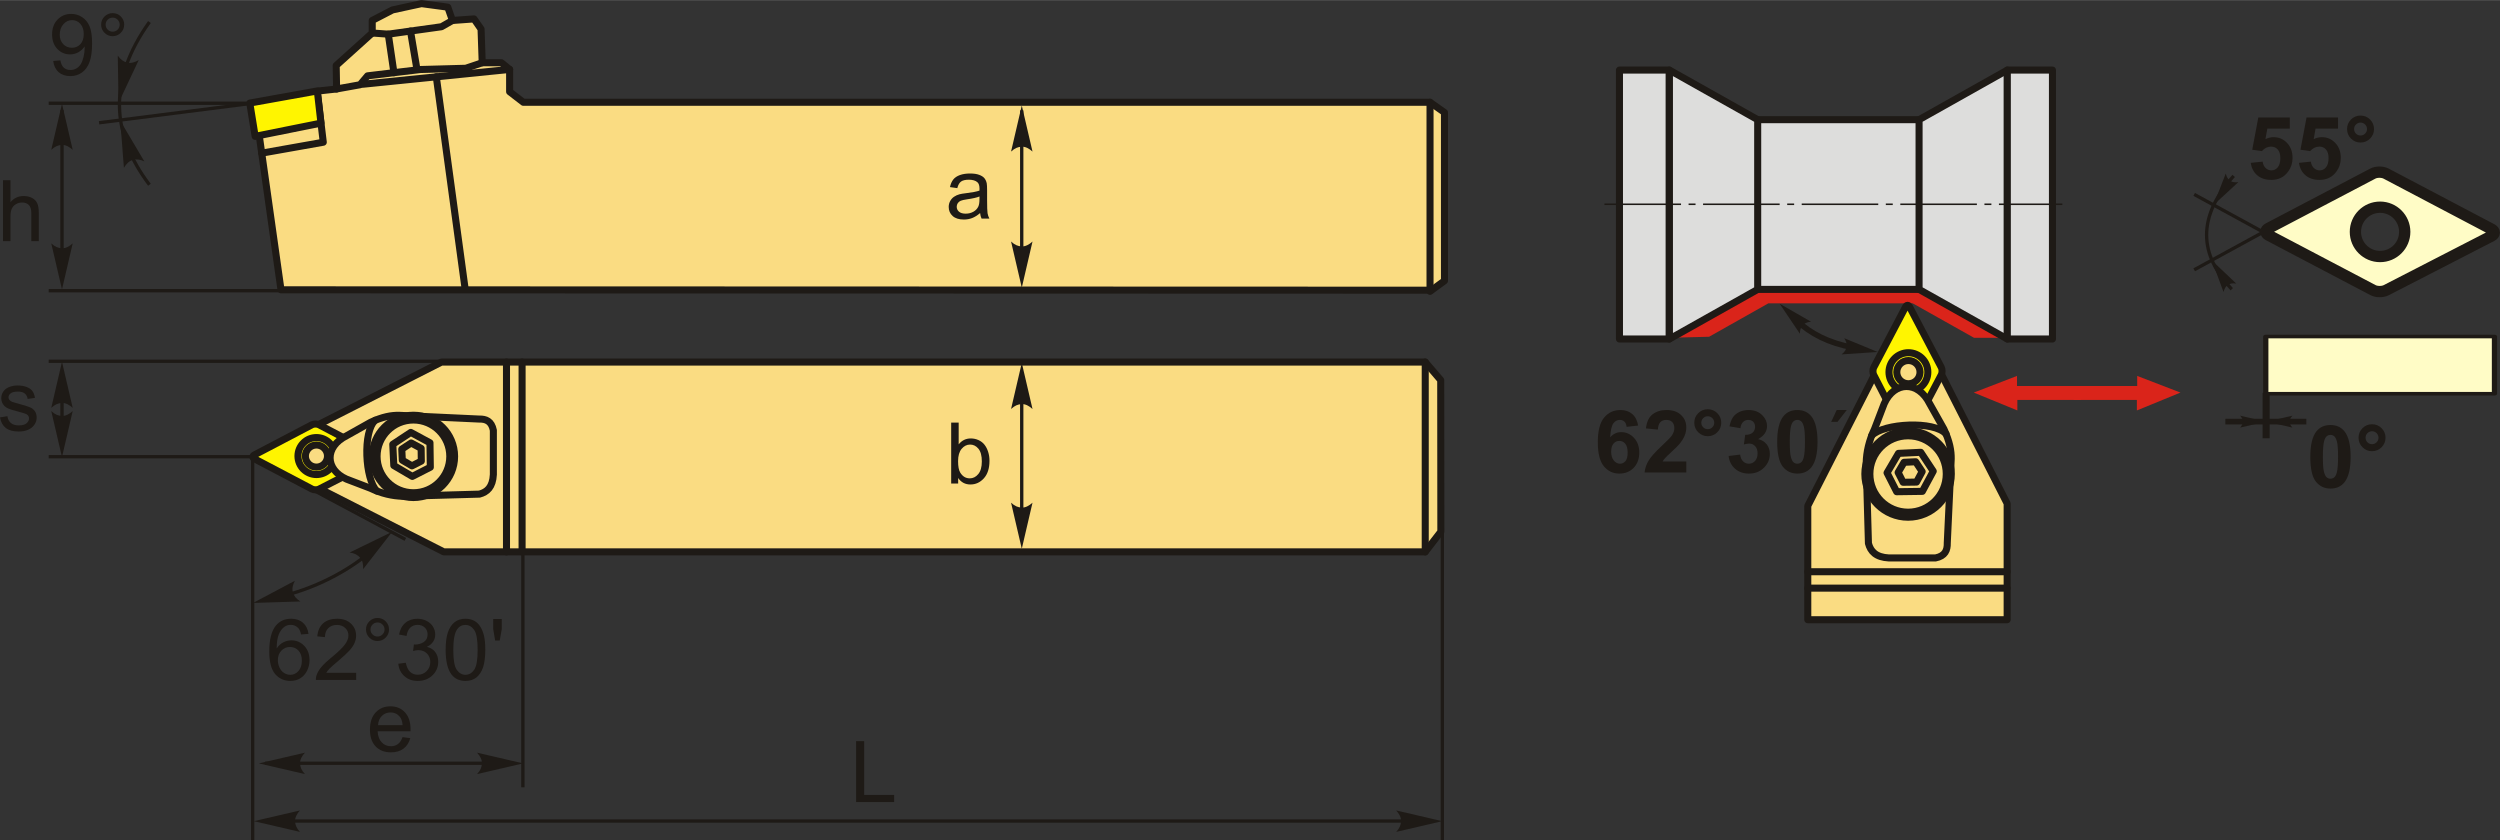 <?xml version="1.0" encoding="UTF-8"?>
<!DOCTYPE svg PUBLIC "-//W3C//DTD SVG 1.1//EN" "http://www.w3.org/Graphics/SVG/1.1/DTD/svg11.dtd">
<!-- Creator: CorelDRAW 2018 (64-Bit) -->
<svg xmlns="http://www.w3.org/2000/svg" xml:space="preserve" width="1770px" height="595px" version="1.1" style="shape-rendering:geometricPrecision; text-rendering:geometricPrecision; image-rendering:optimizeQuality; fill-rule:evenodd; clip-rule:evenodd"
viewBox="0 0 1721.89 578.69"
 xmlns:xlink="http://www.w3.org/1999/xlink">
 <rect x="0" y="0" width="1721.89" height="578.69" fill="#333333" stroke="none"/>
 <defs>
  <style type="text/css">
   <![CDATA[
    .str0 {stroke:#1E1A16;stroke-width:3.89;stroke-miterlimit:22.926}
    .str4 {stroke:#1E1A16;stroke-width:4.86;stroke-miterlimit:22.926}
    .str6 {stroke:#1E1A16;stroke-width:2.3;stroke-miterlimit:22.926}
    .str5 {stroke:#1E1A16;stroke-width:7.78;stroke-linecap:round;stroke-linejoin:round;stroke-miterlimit:22.926}
    .str2 {stroke:#1E1A16;stroke-width:4.86;stroke-linecap:round;stroke-linejoin:round;stroke-miterlimit:22.926}
    .str1 {stroke:#1E1A16;stroke-width:4.86;stroke-linecap:round;stroke-linejoin:round;stroke-miterlimit:22.926}
    .str3 {stroke:#1E1A16;stroke-width:4.86;stroke-linecap:round;stroke-linejoin:round;stroke-miterlimit:4}
    .fil1 {fill:none}
    .fil3 {fill:#DDDDDC}
    .fil5 {fill:#1E1A16}
    .fil8 {fill:#FFFCC6}
    .fil9 {fill:#FFF500}
    .fil6 {fill:#FADC82}
    .fil2 {fill:#DA241A}
    .fil10 {fill:#1E1A16;fill-rule:nonzero}
    .fil0 {fill:#1E1A16;fill-rule:nonzero}
    .fil7 {fill:#FFF500;fill-rule:nonzero}
    .fil4 {fill:#DA241A;fill-rule:nonzero}
   ]]>
  </style>
 </defs>
 <g id="Layer_x0020_1">
  <g id="_2230609441424">
   <g id="MDPNN.cdr">
    <path class="fil0" d="M1128.28 293.04l-7.95 0.88c-0.19,-1.63 -0.69,-2.84 -1.51,-3.61 -0.82,-0.78 -1.87,-1.17 -3.18,-1.17 -1.73,0 -3.19,0.78 -4.39,2.33 -1.19,1.55 -1.94,4.79 -2.25,9.71 2.04,-2.41 4.57,-3.62 7.61,-3.62 3.41,0 6.35,1.31 8.79,3.92 2.44,2.61 3.66,5.98 3.66,10.11 0,4.38 -1.29,7.91 -3.86,10.55 -2.57,2.65 -5.86,3.98 -9.88,3.98 -4.31,0 -7.87,-1.69 -10.65,-5.05 -2.77,-3.37 -4.17,-8.87 -4.17,-16.54 0,-7.85 1.46,-13.52 4.35,-16.99 2.9,-3.48 6.66,-5.21 11.29,-5.21 3.25,0 5.94,0.92 8.07,2.75 2.13,1.82 3.48,4.48 4.07,7.96zm-18.58 17.9c0,2.67 0.62,4.73 1.84,6.19 1.23,1.45 2.62,2.18 4.2,2.18 1.52,0 2.78,-0.6 3.8,-1.79 1,-1.19 1.51,-3.14 1.51,-5.85 0,-2.79 -0.55,-4.83 -1.63,-6.13 -1.1,-1.3 -2.45,-1.94 -4.08,-1.94 -1.59,0 -2.91,0.61 -4.01,1.86 -1.08,1.23 -1.63,3.06 -1.63,5.48z"/>
    <path id="1" class="fil0" d="M1161.44 317.75l0 7.59 -28.73 0c0.31,-2.89 1.24,-5.62 2.8,-8.19 1.55,-2.58 4.63,-6.01 9.21,-10.28 3.69,-3.44 5.95,-5.78 6.79,-7.01 1.12,-1.69 1.69,-3.36 1.69,-5.03 0,-1.83 -0.49,-3.23 -1.47,-4.22 -0.98,-0.98 -2.33,-1.47 -4.06,-1.47 -1.71,0 -3.06,0.52 -4.08,1.55 -1,1.03 -1.58,2.74 -1.74,5.14l-8.19 -0.82c0.49,-4.52 2.02,-7.76 4.58,-9.73 2.57,-1.96 5.78,-2.95 9.63,-2.95 4.22,0 7.54,1.14 9.96,3.43 2.41,2.27 3.61,5.11 3.61,8.51 0,1.93 -0.35,3.76 -1.03,5.51 -0.69,1.75 -1.79,3.57 -3.29,5.48 -0.99,1.27 -2.79,3.09 -5.38,5.47 -2.59,2.38 -4.24,3.96 -4.92,4.74 -0.7,0.78 -1.26,1.55 -1.69,2.28l16.31 0z"/>
    <path id="2" class="fil0" d="M1166.95 291.08c0,-2.58 0.9,-4.78 2.71,-6.58 1.83,-1.8 4.02,-2.71 6.58,-2.71 2.55,0 4.75,0.91 6.57,2.72 1.81,1.82 2.71,4.01 2.71,6.57 0,2.56 -0.9,4.75 -2.71,6.57 -1.82,1.81 -4.02,2.72 -6.57,2.72 -2.56,0 -4.75,-0.91 -6.58,-2.72 -1.81,-1.82 -2.71,-4.01 -2.71,-6.57zm4.84 0c0,1.23 0.43,2.27 1.3,3.15 0.88,0.86 1.92,1.3 3.15,1.3 1.22,0 2.27,-0.44 3.14,-1.3 0.87,-0.88 1.31,-1.92 1.31,-3.15 0,-1.22 -0.44,-2.27 -1.31,-3.15 -0.87,-0.86 -1.92,-1.3 -3.14,-1.3 -1.23,0 -2.27,0.44 -3.15,1.3 -0.87,0.88 -1.3,1.93 -1.3,3.15z"/>
    <path id="3" class="fil0" d="M1190.59 314l7.95 -0.97c0.25,2.03 0.92,3.59 2.03,4.66 1.1,1.08 2.44,1.62 4,1.62 1.68,0 3.1,-0.65 4.25,-1.93 1.15,-1.29 1.72,-3.02 1.72,-5.21 0,-2.06 -0.54,-3.71 -1.65,-4.91 -1.1,-1.21 -2.45,-1.81 -4.04,-1.81 -1.05,0 -2.29,0.21 -3.74,0.62l0.9 -6.66c2.21,0.06 3.89,-0.42 5.06,-1.45 1.16,-1.02 1.74,-2.38 1.74,-4.08 0,-1.44 -0.43,-2.59 -1.28,-3.46 -0.86,-0.85 -1.99,-1.28 -3.42,-1.28 -1.4,0 -2.6,0.49 -3.58,1.46 -1,0.98 -1.59,2.4 -1.81,4.27l-7.53 -1.28c0.53,-2.61 1.31,-4.69 2.38,-6.25 1.05,-1.55 2.54,-2.78 4.43,-3.68 1.89,-0.88 4.02,-1.33 6.37,-1.33 4.02,0 7.25,1.28 9.68,3.86 2,2.11 3.01,4.5 3.01,7.16 0,3.76 -2.06,6.78 -6.17,9.02 2.45,0.53 4.4,1.7 5.88,3.54 1.46,1.83 2.2,4.04 2.2,6.63 0,3.75 -1.38,6.96 -4.11,9.6 -2.74,2.65 -6.15,3.98 -10.23,3.98 -3.86,0 -7.07,-1.12 -9.61,-3.36 -2.55,-2.23 -4.02,-5.15 -4.43,-8.76z"/>
    <path id="4" class="fil0" d="M1237.94 282.33c4.15,0 7.38,1.48 9.72,4.45 2.78,3.5 4.17,9.33 4.17,17.45 0,8.12 -1.4,13.95 -4.2,17.5 -2.32,2.92 -5.54,4.39 -9.69,4.39 -4.16,0 -7.51,-1.61 -10.06,-4.81 -2.55,-3.21 -3.83,-8.93 -3.83,-17.16 0,-8.07 1.41,-13.89 4.21,-17.43 2.32,-2.93 5.54,-4.39 9.68,-4.39zm0 6.81c-0.97,0 -1.85,0.32 -2.61,0.96 -0.76,0.62 -1.36,1.76 -1.78,3.4 -0.56,2.12 -0.83,5.71 -0.83,10.73 0,5.04 0.24,8.5 0.74,10.38 0.5,1.88 1.13,3.13 1.88,3.76 0.76,0.63 1.63,0.94 2.6,0.94 0.98,0 1.86,-0.32 2.62,-0.96 0.76,-0.63 1.36,-1.76 1.77,-3.4 0.56,-2.1 0.84,-5.68 0.84,-10.72 0,-5.02 -0.25,-8.48 -0.75,-10.36 -0.49,-1.88 -1.12,-3.15 -1.88,-3.77 -0.76,-0.64 -1.62,-0.96 -2.6,-0.96z"/>
    <polygon id="5" class="fil0" points="1261.22,290.51 1265.04,282.33 1271.97,282.33 1265.58,290.51 "/>
    <g>
     <path class="fil1 str0" d="M1276.15 239.26c-16.45,-3.01 -29.17,-9.5 -38.81,-18.68"/>
     <path id="стрелка.cdr" class="fil0" d="M1293.29 242.36l-23.08 -9.49c1.28,1.96 1.85,3.77 1.73,5.47 -0.38,2.33 -1.26,3.87 -3.55,5.69l24.9 -1.67z"/>
     <path id="стрелка.cdr_0" class="fil0" d="M1225.73 209.12l13.96 20.69c0.02,-2.34 0.55,-4.17 1.59,-5.51 1.6,-1.73 3.19,-2.53 6.1,-2.77l-21.65 -12.41z"/>
    </g>
    <polygon class="fil2" points="1386.25,193.14 1386.25,232.59 1359.63,232.59 1317.39,208.85 1217.97,208.85 1177.15,231.87 1149.32,232.59 1201.47,193.14 "/>
    <polygon class="fil3 str1" points="1115.41,233.42 1149.67,233.42 1149.67,151.19 1149.67,130.44 1149.67,48.2 1115.41,48.2 1115.41,130.44 1115.41,151.19 "/>
    <polygon class="fil3 str1" points="1210.24,199.25 1355.5,199.25 1355.5,151.19 1355.5,130.44 1355.5,82.37 1210.24,82.37 1210.24,130.44 1210.24,151.19 "/>
    <polygon class="fil3 str1" points="1382.55,233.42 1321.77,199.25 1321.77,151.19 1321.77,130.44 1321.77,82.37 1382.55,48.2 1382.55,130.44 1382.55,151.19 "/>
    <polygon class="fil3 str1" points="1382.55,233.42 1413.64,233.42 1413.64,48.2 1382.55,48.2 "/>
    <g>
     <polygon class="fil4" points="1433.11,265.79 1433.11,275.4 1389.46,275.4 1389.46,282.63 1359.45,270.32 1389.23,258.85 1389.23,265.79 "/>
     <polygon class="fil4" points="1428.13,265.79 1428.13,275.4 1471.78,275.4 1471.78,282.63 1501.8,270.32 1472.01,258.85 1472.01,265.79 "/>
    </g>
    <polygon class="fil3 str1" points="1149.83,233.42 1210.62,199.25 1210.62,151.19 1210.62,130.44 1210.62,82.37 1149.83,48.2 1149.83,130.44 1149.83,151.19 "/>
    <path id="ось.cdr" class="fil5" d="M1167.81 140.09l-4.79 0 0 1.08 4.79 0 0 -1.08zm-62.73 0l52.74 0 0 1.08 -52.74 0 0 -1.08zm130.65 0l-4.79 0 0 1.08 4.79 0 0 -1.08zm-62.73 0l52.74 0 0 1.08 -52.74 0 0 -1.08zm130.65 0l-4.79 0 0 1.08 4.79 0 0 -1.08zm-62.72 0l52.73 0 0 1.08 -52.73 0 0 -1.08zm130.65 0l-4.79 0 0 1.08 4.79 0 0 -1.08zm-62.73 0l52.74 0 0 1.08 -52.74 0 0 -1.08zm67.92 0l43.68 0 0 1.08 -43.68 0 0 -1.08z"/>
    <g>
     <polygon class="fil6 str2" points="1334.38,252.23 1291.57,257.07 1245.12,348.35 1245.12,426.77 1382.44,426.77 1382.44,346.74 "/>
     <path class="fil7 str3" d="M1337.05 252.91c0.76,1.44 0.75,3.8 -0.01,5.24l-22.15 42.08c-0.76,1.44 -1.98,1.44 -2.73,0l-21.61 -42.03c-0.74,-1.44 -0.73,-3.81 0.03,-5.25l21.89 -41.64c0.76,-1.44 2.01,-1.44 2.77,0l21.81 41.6z"/>
     <path class="fil1 str2" d="M1327.81 256.24c0,7.39 -5.99,13.38 -13.38,13.38 -7.39,0 -13.38,-5.99 -13.38,-13.38 0,-7.39 5.99,-13.38 13.38,-13.38 7.39,0 13.38,5.99 13.38,13.38z"/>
     <path class="fil6 str2" d="M1322.43 256.24c0,4.42 -3.58,8 -8,8 -4.42,0 -8,-3.58 -8,-8 0,-4.42 3.58,-8 8,-8 4.42,0 8,3.58 8,8z"/>
     <path class="fil6 str2" d="M1341.19 373.95c0.91,-19.33 1.81,-38.66 2.72,-57.98 0.07,-5.54 -0.97,-11.75 -5.04,-20.56 -3.24,-5.75 -6.47,-11.5 -9.7,-17.26 -8.07,-16.34 -24.53,-15.66 -31.42,-0.19 -2.19,5.75 -4.39,11.51 -6.59,17.26 -3.84,8.12 -5.67,15.99 -5.82,23.66 0.52,18.42 1.04,36.84 1.55,55.26 1.46,5.54 5.07,9.63 14.16,10.09 10.67,0 21.33,0 32,0 6.75,-1.35 8.25,-5.4 8.14,-10.28z"/>
     <path class="fil1 str2" d="M1340.35 298.83c-8.02,-9.28 -43.06,-7.38 -51.21,1.1"/>
     <path class="fil1 str2" d="M1343.97 326.4c0,16.44 -13.33,29.77 -29.77,29.77 -16.45,0 -29.77,-13.33 -29.77,-29.77 0,-16.44 13.32,-29.77 29.77,-29.77 16.44,0 29.77,13.33 29.77,29.77z"/>
     <path class="fil1 str2" d="M1340.51 326.4c0,14.53 -11.78,26.31 -26.31,26.31 -14.54,0 -26.32,-11.78 -26.32,-26.31 0,-14.53 11.78,-26.31 26.32,-26.31 14.53,0 26.31,11.78 26.31,26.31z"/>
     <polygon class="fil1 str2" points="1307.57,312.19 1322.93,311.46 1331.53,324.48 1324.04,338.36 1306.35,338.61 1299.71,325.58 "/>
     <polygon class="fil1 str2" points="1311.43,318.35 1319.43,317.97 1323.9,324.74 1320,331.97 1310.79,332.1 1307.34,325.32 "/>
     <line class="fil1 str2" x1="1382.44" y1="393.72" x2="1245.12" y2= "393.72" />
     <line class="fil1 str2" x1="1382.44" y1="405" x2="1245.12" y2= "405" />
    </g>
    <g id="ромб_x0020_55.cdr">
     <path class="fil0" d="M1605.13 292.66c4.14,0 7.37,1.48 9.71,4.45 2.78,3.5 4.18,9.33 4.18,17.45 0,8.12 -1.41,13.95 -4.21,17.49 -2.32,2.93 -5.54,4.4 -9.68,4.4 -4.16,0 -7.52,-1.61 -10.07,-4.81 -2.55,-3.21 -3.82,-8.93 -3.82,-17.16 0,-8.07 1.4,-13.89 4.2,-17.43 2.32,-2.93 5.55,-4.39 9.69,-4.39zm0 6.81c-0.98,0 -1.85,0.32 -2.61,0.95 -0.77,0.63 -1.37,1.77 -1.78,3.41 -0.56,2.12 -0.84,5.7 -0.84,10.73 0,5.04 0.25,8.49 0.75,10.38 0.5,1.88 1.12,3.13 1.88,3.76 0.76,0.63 1.62,0.94 2.6,0.94 0.97,0 1.85,-0.32 2.62,-0.96 0.75,-0.63 1.35,-1.76 1.77,-3.41 0.55,-2.1 0.83,-5.67 0.83,-10.71 0,-5.03 -0.25,-8.48 -0.74,-10.36 -0.5,-1.88 -1.13,-3.15 -1.88,-3.78 -0.76,-0.63 -1.63,-0.95 -2.6,-0.95z"/>
     <path id="1" class="fil0" d="M1624.46 301.41c0,-2.58 0.91,-4.78 2.72,-6.58 1.82,-1.8 4.01,-2.71 6.57,-2.71 2.56,0 4.75,0.91 6.57,2.72 1.81,1.82 2.72,4.01 2.72,6.57 0,2.56 -0.91,4.75 -2.72,6.57 -1.82,1.81 -4.01,2.72 -6.57,2.72 -2.56,0 -4.75,-0.91 -6.57,-2.72 -1.81,-1.82 -2.72,-4.01 -2.72,-6.57zm4.84 0c0,1.22 0.44,2.27 1.3,3.15 0.88,0.86 1.93,1.3 3.15,1.3 1.22,0 2.27,-0.44 3.15,-1.3 0.86,-0.88 1.3,-1.93 1.3,-3.15 0,-1.22 -0.44,-2.27 -1.3,-3.15 -0.88,-0.86 -1.93,-1.3 -3.15,-1.3 -1.22,0 -2.27,0.44 -3.15,1.3 -0.86,0.88 -1.3,1.93 -1.3,3.15z"/>
     <line class="fil1 str0" x1="1532.73" y1="290.31" x2="1588.52" y2= "290.31" />
     <path id="стрелка.cdr_1" class="fil0" d="M1561.21 290.34l17.72 -4.12c-1.15,1.26 -1.78,2.5 -1.89,3.73 0,1.72 0.45,2.93 1.89,4.51l-17.72 -4.12z"/>
     <line class="fil1 str4" x1="1560.8" y1="270.48" x2="1560.8" y2= "301.8" />
     <path id="стрелка.cdr_2" class="fil0" d="M1560.58 290.34l-17.71 -4.12c1.15,1.26 1.77,2.5 1.88,3.73 0,1.72 -0.45,2.93 -1.88,4.51l17.71 -4.12z"/>
     <rect class="fil8 str5" transform="matrix(1.22835E-14 -0.318 0.464 8.42907E-15 1560.57 271.102)" width="123.85" height="339.45"/>
     <path class="fil0" d="M1550.22 112.09l8.18 -0.84c0.24,1.85 0.93,3.32 2.07,4.41 1.16,1.08 2.48,1.62 3.99,1.62 1.71,0 3.16,-0.7 4.35,-2.1 1.18,-1.41 1.78,-3.52 1.78,-6.33 0,-2.65 -0.59,-4.63 -1.77,-5.96 -1.18,-1.32 -2.71,-1.98 -4.6,-1.98 -2.36,0 -4.48,1.04 -6.35,3.11l-6.63 -0.96 4.18 -22.22 21.68 0 0 7.65 -15.46 0 -1.29 7.27c1.82,-0.9 3.69,-1.36 5.6,-1.36 3.64,0 6.73,1.32 9.26,3.98 2.54,2.65 3.8,6.09 3.8,10.34 0,3.53 -1.02,6.68 -3.06,9.45 -2.79,3.79 -6.65,5.68 -11.59,5.68 -3.96,0 -7.18,-1.07 -9.67,-3.19 -2.5,-2.13 -3.98,-4.98 -4.47,-8.57z"/>
     <path id="1" class="fil0" d="M1583.44 112.09l8.19 -0.84c0.24,1.85 0.92,3.32 2.07,4.41 1.15,1.08 2.48,1.62 3.98,1.62 1.71,0 3.17,-0.7 4.35,-2.1 1.19,-1.41 1.78,-3.52 1.78,-6.33 0,-2.65 -0.58,-4.63 -1.77,-5.96 -1.17,-1.32 -2.71,-1.98 -4.6,-1.98 -2.36,0 -4.48,1.04 -6.35,3.11l-6.63 -0.96 4.18 -22.22 21.68 0 0 7.65 -15.46 0 -1.29 7.27c1.82,-0.9 3.69,-1.36 5.6,-1.36 3.65,0 6.73,1.32 9.26,3.98 2.54,2.65 3.81,6.09 3.81,10.34 0,3.53 -1.03,6.68 -3.07,9.45 -2.79,3.79 -6.65,5.68 -11.59,5.68 -3.95,0 -7.18,-1.07 -9.67,-3.19 -2.5,-2.13 -3.98,-4.98 -4.47,-8.57z"/>
     <path id="2" class="fil0" d="M1616.55 88.81c0,-2.57 0.9,-4.78 2.71,-6.58 1.83,-1.8 4.02,-2.7 6.58,-2.7 2.55,0 4.74,0.9 6.57,2.71 1.81,1.82 2.71,4.02 2.71,6.57 0,2.56 -0.9,4.75 -2.71,6.58 -1.83,1.81 -4.02,2.71 -6.57,2.71 -2.56,0 -4.75,-0.9 -6.58,-2.71 -1.81,-1.83 -2.71,-4.02 -2.71,-6.58zm4.84 0c0,1.23 0.43,2.27 1.3,3.15 0.88,0.87 1.92,1.3 3.15,1.3 1.22,0 2.27,-0.43 3.14,-1.3 0.87,-0.88 1.31,-1.92 1.31,-3.15 0,-1.22 -0.44,-2.27 -1.31,-3.14 -0.87,-0.87 -1.92,-1.31 -3.14,-1.31 -1.23,0 -2.27,0.44 -3.15,1.31 -0.87,0.87 -1.3,1.92 -1.3,3.14z"/>
     <line class="fil1 str6" x1="1569.84" y1="165.81" x2="1511.26" y2= "133.82" />
     <line class="fil1 str6" x1="1569.84" y1="153.77" x2="1511.26" y2= "185.76" />
     <path class="fil1 str6" d="M1538.45 121.1c-25.49,28.46 -23.77,54.26 -1.32,78.05"/>
     <path id="стрелка.cdr_3" class="fil0" d="M1523.39 179.25l8.07 21.8c0.54,-2.11 1.42,-3.65 2.66,-4.64 1.83,-1.21 3.44,-1.58 6.13,-1.16l-16.86 -16z"/>
     <path id="стрелка.cdr_4" class="fil0" d="M1524.59 141.11l17.11 -15.74c-2.16,0.3 -3.92,0.08 -5.3,-0.7 -1.81,-1.24 -2.77,-2.59 -3.4,-5.24l-8.41 21.68z"/>
     <path class="fil8 str5" d="M1639.29 142.64c9.38,0 16.98,7.61 16.98,16.99 0,9.38 -7.6,16.98 -16.98,16.98 -9.39,0 -16.99,-7.6 -16.99,-16.98 0,-9.38 7.6,-16.99 16.99,-16.99zm-4.94 -23.17c2.48,-1.3 6.56,-1.28 9.05,0.02l72.69 38.27c2.5,1.31 2.5,3.42 0,4.71l-72.6 37.34c-2.5,1.28 -6.59,1.26 -9.07,-0.05l-71.95 -37.83c-2.49,-1.31 -2.48,-3.46 0.01,-4.76l71.87 -37.7z"/>
    </g>
   </g>
   <g>
    <polygon class="fil6 str2" points="986.01,199.81 193.54,199.54 178.17,90.61 219.69,62.56 231.83,61.21 231.56,45.04 256.37,22.66 256.37,14.03 270.39,6.75 290.34,2.43 308.41,4.86 311.64,14.03 326.47,12.95 331.33,19.96 332.13,43.15 345.35,43.15 351.01,47.73 351.01,63.1 360.45,70.38 984.94,70.38 994.89,77.39 994.89,193.34 "/>
    <polyline class="fil1 str2" points="180.26,105.41 222.66,97.89 218.52,63.36 "/>
    <polyline class="fil1 str2" points="231.83,61.21 247.97,58.31 253.15,52.17 289.5,47.81 320.81,46.95 332.13,43.15 "/>
    <line class="fil1 str2" x1="351.01" y1="47.73" x2="249.96" y2= "57.95" />
    <polyline class="fil1 str2" points="311.64,14.03 304.09,18.34 267.42,23.46 256.37,22.66 "/>
    <line class="fil1 str2" x1="282.72" y1="21.33" x2="287.2" y2= "47.81" />
    <line class="fil1 str2" x1="267.42" y1="23.46" x2="271.32" y2= "49.99" />
    <line class="fil1 str2" x1="300.49" y1="52.84" x2="320.27" y2= "198.19" />
    <polygon class="fil9 str2" points="218.55,62.56 221.08,84.73 175.74,93.84 172.04,70.92 "/>
    <line class="fil1 str2" x1="984.94" y1="70.38" x2="984.94" y2= "200.6" />
   </g>
   <g>
    <g>
     <polygon class="fil6 str2" points="214.13,295.05 218.75,335.81 305.65,380.04 981.64,380.04 992.4,366.13 992.31,261.73 981.64,249.29 304.12,249.29 "/>
     <path class="fil7 str3" d="M214.79 292.51c1.36,-0.72 3.62,-0.71 4.99,0.01l40.06 21.09c1.37,0.72 1.37,1.88 0,2.59l-40.02 20.58c-1.37,0.7 -3.62,0.69 -4.99,-0.03l-39.65 -20.84c-1.38,-0.73 -1.37,-1.91 0,-2.63l39.61 -20.77z"/>
     <path class="fil1 str2" d="M217.95 301.3c7.04,0 12.74,5.71 12.74,12.74 0,7.04 -5.7,12.74 -12.74,12.74 -7.03,0 -12.73,-5.7 -12.73,-12.74 0,-7.03 5.7,-12.74 12.73,-12.74z"/>
     <path class="fil6 str2" d="M217.95 306.43c4.21,0 7.62,3.41 7.62,7.61 0,4.21 -3.41,7.62 -7.62,7.62 -4.2,0 -7.61,-3.41 -7.61,-7.62 0,-4.2 3.41,-7.61 7.61,-7.61z"/>
     <path class="fil6 str2" d="M330.03 288.56c-18.41,-0.86 -36.81,-1.72 -55.21,-2.58 -5.27,-0.07 -11.18,0.92 -19.57,4.8 -5.48,3.08 -10.95,6.15 -16.43,9.23 -15.56,7.69 -14.92,23.35 -0.19,29.91 5.48,2.09 10.96,4.19 16.44,6.28 7.73,3.66 15.23,5.4 22.52,5.54 17.54,-0.49 35.08,-0.99 52.62,-1.48 5.27,-1.38 9.17,-4.82 9.6,-13.48 0,-10.15 0,-20.31 0,-30.46 -1.28,-6.43 -5.14,-7.86 -9.78,-7.76z"/>
     <path class="fil1 str2" d="M258.5 289.37c-8.83,7.63 -7.02,40.99 1.06,48.75"/>
     <path class="fil1 str2" d="M284.75 285.92c15.66,0 28.35,12.69 28.35,28.35 0,15.65 -12.69,28.34 -28.35,28.34 -15.65,0 -28.34,-12.69 -28.34,-28.34 0,-15.66 12.69,-28.35 28.34,-28.35z"/>
     <path class="fil1 str2" d="M284.75 289.21c13.84,0 25.06,11.22 25.06,25.06 0,13.83 -11.22,25.05 -25.06,25.05 -13.83,0 -25.05,-11.22 -25.05,-25.05 0,-13.84 11.22,-25.06 25.05,-25.06z"/>
     <polygon class="fil1 str2" points="271.23,320.57 270.53,305.95 282.93,297.76 296.14,304.9 296.38,321.74 283.98,328.06 "/>
     <polygon class="fil1 str2" points="277.09,316.9 276.73,309.29 283.18,305.03 290.06,308.74 290.18,317.51 283.73,320.79 "/>
     <line class="fil1 str2" x1="348.85" y1="249.29" x2="348.85" y2= "380.04" />
     <line class="fil1 str2" x1="359.59" y1="249.29" x2="359.59" y2= "380.04" />
    </g>
    <line class="fil1 str2" x1="981.64" y1="249.29" x2="981.64" y2= "380.04" />
   </g>
   <path class="fil10" d="M2.05 166.02l0 -41.97 5.16 0 0 15.11c2.39,-2.81 5.41,-4.21 9.07,-4.21 2.23,0 4.18,0.44 5.84,1.33 1.65,0.89 2.83,2.11 3.54,3.68 0.72,1.56 1.07,3.84 1.07,6.81l0 19.25 -5.16 0 0 -19.23c0,-2.57 -0.56,-4.45 -1.66,-5.62 -1.11,-1.17 -2.68,-1.76 -4.71,-1.76 -1.51,0 -2.94,0.39 -4.28,1.18 -1.34,0.79 -2.28,1.87 -2.86,3.23 -0.57,1.34 -0.85,3.21 -0.85,5.59l0 16.61 -5.16 0z"/>
   <line class="fil1 str6" x1="178.46" y1="71.04" x2="33.54" y2= "71.04" />
   <line class="fil1 str6" x1="220.71" y1="200.15" x2="33.54" y2= "200.15" />
   <line class="fil1 str6" x1="42.71" y1="75.81" x2="42.71" y2= "183.43" />
   <path id="стрелка.cdr_5" class="fil0" d="M42.69 71.37l7.39 31.76c-2.29,-2.08 -4.82,-3.47 -7.38,-3.36 -2.73,0.11 -4.79,0.98 -7.4,3.36l7.39 -31.76z"/>
   <path id="стрелка.cdr_6" class="fil0" d="M42.69 199.31l7.39 -31.76c-2.29,2.07 -4.82,3.46 -7.38,3.36 -2.73,-0.12 -4.79,-0.99 -7.4,-3.36l7.39 31.76z"/>
   <path class="fil10" d="M675.06 146.68c-1.91,1.63 -3.76,2.78 -5.53,3.45 -1.76,0.68 -3.66,1.01 -5.69,1.01 -3.34,0 -5.91,-0.81 -7.71,-2.44 -1.8,-1.63 -2.7,-3.71 -2.7,-6.24 0,-1.48 0.35,-2.84 1.02,-4.07 0.68,-1.23 1.57,-2.21 2.67,-2.95 1.1,-0.74 2.33,-1.31 3.71,-1.69 1.02,-0.27 2.55,-0.52 4.59,-0.77 4.16,-0.49 7.24,-1.09 9.2,-1.77 0.02,-0.7 0.03,-1.15 0.03,-1.34 0,-2.09 -0.48,-3.57 -1.46,-4.43 -1.32,-1.16 -3.28,-1.73 -5.88,-1.73 -2.44,0 -4.23,0.43 -5.39,1.28 -1.16,0.84 -2.01,2.35 -2.57,4.52l-5.04 -0.71c0.46,-2.15 1.21,-3.9 2.27,-5.23 1.06,-1.33 2.58,-2.35 4.57,-3.07 1.99,-0.71 4.3,-1.07 6.92,-1.07 2.6,0 4.72,0.3 6.35,0.92 1.62,0.61 2.82,1.37 3.58,2.3 0.77,0.93 1.3,2.1 1.62,3.52 0.16,0.88 0.25,2.46 0.25,4.74l0 6.83c0,4.78 0.11,7.8 0.32,9.08 0.21,1.28 0.64,2.5 1.26,3.67l-5.39 0c-0.52,-1.08 -0.85,-2.35 -1,-3.81zm-0.41 -11.43c-1.87,0.77 -4.69,1.41 -8.44,1.94 -2.13,0.3 -3.63,0.64 -4.51,1.02 -0.88,0.38 -1.55,0.94 -2.03,1.66 -0.48,0.74 -0.73,1.55 -0.73,2.45 0,1.35 0.52,2.5 1.57,3.41 1.04,0.9 2.57,1.36 4.57,1.36 1.98,0 3.75,-0.43 5.3,-1.3 1.55,-0.86 2.69,-2.04 3.41,-3.53 0.56,-1.16 0.83,-2.87 0.83,-5.13l0.03 -1.88z"/>
   <line class="fil1 str6" x1="703.72" y1="75.92" x2="703.72" y2= "184.99" />
   <path id="стрелка.cdr_7" class="fil0" d="M703.76 72.57l7.39 31.76c-2.29,-2.07 -4.82,-3.46 -7.38,-3.36 -2.73,0.12 -4.79,0.99 -7.4,3.36l7.39 -31.76z"/>
   <path id="стрелка.cdr_8" class="fil0" d="M703.76 198.05l7.39 -31.77c-2.29,2.08 -4.82,3.47 -7.38,3.37 -2.73,-0.12 -4.79,-0.99 -7.4,-3.37l7.39 31.77z"/>
   <path class="fil10" d="M659.94 332.98l-4.81 0 0 -41.97 5.16 0 0 14.98c2.18,-2.72 4.96,-4.08 8.34,-4.08 1.86,0 3.64,0.38 5.31,1.13 1.67,0.75 3.04,1.81 4.12,3.17 1.08,1.37 1.93,3.01 2.53,4.94 0.62,1.91 0.92,3.97 0.92,6.16 0,5.2 -1.29,9.22 -3.86,12.06 -2.58,2.84 -5.66,4.25 -9.27,4.25 -3.58,0 -6.4,-1.49 -8.44,-4.47l0 3.83zm-0.06 -15.44c0,3.64 0.5,6.27 1.49,7.89 1.62,2.65 3.81,3.97 6.57,3.97 2.26,0 4.2,-0.97 5.83,-2.93 1.65,-1.95 2.47,-4.86 2.47,-8.73 0,-3.97 -0.79,-6.89 -2.36,-8.77 -1.57,-1.89 -3.48,-2.84 -5.7,-2.84 -2.26,0 -4.2,0.98 -5.84,2.93 -1.64,1.96 -2.46,4.78 -2.46,8.48z"/>
   <line class="fil1 str6" x1="703.72" y1="260.09" x2="703.72" y2= "362.04" />
   <path id="стрелка.cdr_9" class="fil0" d="M703.76 249.86l7.39 31.77c-2.29,-2.08 -4.82,-3.47 -7.38,-3.37 -2.73,0.12 -4.79,0.99 -7.4,3.37l7.39 -31.77z"/>
   <path id="стрелка.cdr_10" class="fil0" d="M703.76 377.92l7.39 -31.76c-2.29,2.08 -4.82,3.47 -7.38,3.37 -2.73,-0.12 -4.79,-0.99 -7.4,-3.37l7.39 31.76z"/>
   <path class="fil10" d="M0 287.41l5.1 -0.83c0.28,2.05 1.08,3.61 2.39,4.7 1.31,1.09 3.15,1.64 5.49,1.64 2.38,0 4.14,-0.48 5.29,-1.45 1.14,-0.96 1.72,-2.09 1.72,-3.39 0,-1.16 -0.52,-2.08 -1.55,-2.75 -0.72,-0.45 -2.48,-1.03 -5.27,-1.74 -3.77,-0.95 -6.38,-1.77 -7.85,-2.47 -1.45,-0.7 -2.56,-1.66 -3.31,-2.89 -0.75,-1.22 -1.13,-2.58 -1.13,-4.06 0,-1.36 0.31,-2.61 0.93,-3.76 0.62,-1.16 1.46,-2.11 2.53,-2.88 0.8,-0.58 1.89,-1.08 3.27,-1.49 1.39,-0.41 2.86,-0.62 4.44,-0.62 2.39,0 4.48,0.35 6.28,1.04 1.8,0.68 3.13,1.62 3.99,2.79 0.85,1.19 1.45,2.76 1.77,4.73l-5.04 0.71c-0.22,-1.59 -0.89,-2.83 -1.98,-3.72 -1.1,-0.89 -2.64,-1.33 -4.64,-1.33 -2.36,0 -4.05,0.4 -5.05,1.18 -1.01,0.78 -1.52,1.7 -1.52,2.74 0,0.67 0.21,1.27 0.63,1.81 0.42,0.55 1.07,1.01 1.97,1.37 0.52,0.19 2.02,0.63 4.54,1.32 3.64,0.96 6.18,1.76 7.62,2.38 1.45,0.61 2.58,1.52 3.4,2.7 0.83,1.18 1.24,2.64 1.24,4.4 0,1.71 -0.49,3.32 -1.5,4.84 -1.01,1.51 -2.45,2.69 -4.34,3.51 -1.89,0.84 -4.03,1.25 -6.42,1.25 -3.94,0 -6.96,-0.82 -9.03,-2.46 -2.08,-1.64 -3.39,-4.06 -3.97,-7.27z"/>
   <line class="fil1 str6" x1="326.2" y1="248.76" x2="33.54" y2= "248.76" />
   <line class="fil1 str6" x1="175.19" y1="314.49" x2="33.54" y2= "314.49" />
   <line class="fil1 str6" x1="42.71" y1="271.54" x2="42.71" y2= "298.92" />
   <path id="стрелка.cdr_11" class="fil0" d="M42.69 249.09l7.39 31.77c-2.29,-2.08 -4.82,-3.47 -7.38,-3.37 -2.73,0.12 -4.79,0.99 -7.4,3.37l7.39 -31.77z"/>
   <path id="стрелка.cdr_12" class="fil0" d="M42.69 314.8l7.39 -31.76c-2.29,2.08 -4.82,3.47 -7.38,3.36 -2.73,-0.11 -4.79,-0.98 -7.4,-3.36l7.39 31.76z"/>
   <line class="fil1 str6" x1="174.02" y1="315.91" x2="174.02" y2= "578.69" />
   <line class="fil1 str6" x1="360.13" y1="373.08" x2="360.13" y2= "542.21" />
   <line class="fil1 str6" x1="182.55" y1="525.63" x2="346.22" y2= "525.63" />
   <path class="fil1 str6" d="M181.52 413.13c24.27,-3.7 50.35,-14.56 70.76,-30.71"/>
   <path id="стрелка.cdr_13" class="fil0" d="M270.12 366.2l-20.01 25.75c0.17,-3.08 -0.34,-5.92 -2.04,-7.85 -1.81,-2.04 -3.78,-3.09 -7.27,-3.62l29.32 -14.28z"/>
   <path id="стрелка.cdr_14" class="fil0" d="M174.29 415.21l28.81 -15.29c-1.42,2.74 -2.12,5.54 -1.36,7.99 0.81,2.61 2.18,4.38 5.15,6.29l-32.6 1.01z"/>
   <path id="стрелка.cdr_15" class="fil0" d="M178.28 525.72l31.76 -7.39c-2.08,2.28 -3.47,4.81 -3.36,7.38 0.11,2.73 0.98,4.78 3.36,7.39l-31.76 -7.38z"/>
   <path id="стрелка.cdr_16" class="fil0" d="M360.33 525.72l-31.76 -7.39c2.07,2.28 3.46,4.81 3.36,7.38 -0.12,2.73 -0.99,4.78 -3.36,7.39l31.76 -7.38z"/>
   <path class="fil10" d="M277.25 507.63l5.33 0.7c-0.83,3.1 -2.38,5.51 -4.65,7.22 -2.26,1.71 -5.16,2.57 -8.68,2.57 -4.44,0 -7.96,-1.37 -10.55,-4.1 -2.6,-2.73 -3.9,-6.57 -3.9,-11.5 0,-5.1 1.31,-9.07 3.93,-11.88 2.63,-2.83 6.04,-4.23 10.23,-4.23 4.06,0 7.37,1.37 9.94,4.14 2.57,2.76 3.86,6.65 3.86,11.66 0,0.31 -0.01,0.77 -0.03,1.37l-22.66 0c0.2,3.33 1.14,5.89 2.84,7.66 1.69,1.77 3.81,2.66 6.34,2.66 1.88,0 3.49,-0.5 4.82,-1.5 1.34,-0.99 2.4,-2.58 3.18,-4.77zm-16.88 -8.27l16.94 0c-0.23,-2.56 -0.88,-4.47 -1.95,-5.75 -1.63,-1.99 -3.76,-2.98 -6.37,-2.98 -2.36,0 -4.34,0.79 -5.96,2.37 -1.6,1.58 -2.49,3.7 -2.66,6.36z"/>
   <path class="fil10" d="M212.48 436.52l-5.1 0.41c-0.46,-2.02 -1.11,-3.5 -1.96,-4.42 -1.4,-1.47 -3.13,-2.2 -5.18,-2.2 -1.65,0 -3.12,0.45 -4.38,1.37 -1.62,1.18 -2.89,2.9 -3.83,5.17 -0.94,2.28 -1.43,5.51 -1.47,9.7 1.24,-1.88 2.76,-3.29 4.56,-4.2 1.8,-0.92 3.68,-1.38 5.65,-1.38 3.44,0 6.37,1.27 8.79,3.8 2.41,2.53 3.63,5.8 3.63,9.81 0,2.64 -0.57,5.08 -1.7,7.35 -1.15,2.27 -2.7,3.99 -4.69,5.2 -1.99,1.2 -4.24,1.8 -6.76,1.8 -4.29,0 -7.8,-1.58 -10.52,-4.73 -2.7,-3.16 -4.06,-8.37 -4.06,-15.62 0,-8.1 1.5,-14.01 4.5,-17.69 2.62,-3.2 6.15,-4.8 10.59,-4.8 3.31,0 6.02,0.92 8.13,2.77 2.11,1.85 3.38,4.4 3.8,7.66zm-21.1 18.11c0,1.78 0.38,3.48 1.13,5.1 0.76,1.62 1.81,2.85 3.15,3.7 1.35,0.85 2.77,1.28 4.29,1.28 2.2,0 4.07,-0.88 5.62,-2.63 1.56,-1.76 2.34,-4.15 2.34,-7.17 0,-2.9 -0.77,-5.18 -2.31,-6.85 -1.53,-1.67 -3.48,-2.51 -5.86,-2.51 -2.32,0 -4.31,0.84 -5.93,2.51 -1.62,1.67 -2.43,3.86 -2.43,6.57z"/>
   <path id="1" class="fil10" d="M245.32 463.31l0 4.92 -27.79 0c-0.03,-1.24 0.17,-2.43 0.61,-3.59 0.71,-1.88 1.86,-3.75 3.43,-5.57 1.57,-1.83 3.82,-3.94 6.74,-6.33 4.54,-3.75 7.63,-6.71 9.24,-8.89 1.62,-2.19 2.43,-4.26 2.43,-6.22 0,-2.04 -0.73,-3.76 -2.19,-5.16 -1.47,-1.4 -3.38,-2.11 -5.74,-2.11 -2.49,0 -4.48,0.75 -5.98,2.23 -1.49,1.48 -2.25,3.53 -2.26,6.16l-5.28 -0.53c0.36,-3.95 1.73,-6.96 4.09,-9.03 2.38,-2.07 5.55,-3.1 9.55,-3.1 4.02,0 7.22,1.11 9.56,3.35 2.36,2.23 3.53,5.01 3.53,8.31 0,1.68 -0.34,3.33 -1.04,4.95 -0.68,1.63 -1.82,3.34 -3.41,5.14 -1.61,1.79 -4.25,4.26 -7.95,7.39 -3.1,2.6 -5.09,4.35 -5.97,5.28 -0.88,0.93 -1.6,1.86 -2.18,2.8l20.61 0z"/>
   <path id="2" class="fil10" d="M274.33 457.09l5.16 -0.7c0.6,2.93 1.59,5.04 3.01,6.33 1.42,1.29 3.16,1.94 5.22,1.94 2.44,0 4.5,-0.84 6.16,-2.53 1.66,-1.68 2.49,-3.76 2.49,-6.24 0,-2.36 -0.77,-4.32 -2.32,-5.86 -1.54,-1.53 -3.51,-2.31 -5.9,-2.31 -0.98,0 -2.19,0.2 -3.65,0.58l0.58 -4.51c0.34,0.04 0.63,0.06 0.83,0.06 2.21,0 4.18,-0.58 5.95,-1.72 1.76,-1.15 2.64,-2.9 2.64,-5.28 0,-1.88 -0.65,-3.45 -1.93,-4.69 -1.28,-1.24 -2.93,-1.85 -4.95,-1.85 -2.01,0 -3.68,0.63 -5.02,1.9 -1.34,1.27 -2.2,3.18 -2.58,5.72l-5.16 -0.94c0.64,-3.46 2.06,-6.15 4.3,-8.05 2.23,-1.91 5.01,-2.85 8.33,-2.85 2.29,0 4.4,0.48 6.33,1.47 1.93,0.98 3.4,2.32 4.42,4.01 1.03,1.7 1.53,3.49 1.53,5.4 0,1.81 -0.48,3.45 -1.45,4.93 -0.98,1.49 -2.42,2.67 -4.33,3.55 2.48,0.56 4.41,1.76 5.78,3.56 1.37,1.8 2.06,4.07 2.06,6.77 0,3.67 -1.34,6.78 -4.01,9.33 -2.68,2.55 -6.06,3.82 -10.14,3.82 -3.68,0 -6.74,-1.1 -9.17,-3.3 -2.45,-2.2 -3.83,-5.04 -4.18,-8.54z"/>
   <path id="3" class="fil10" d="M306.94 447.52c0,-4.95 0.5,-8.96 1.52,-11.99 1.03,-3.04 2.54,-5.37 4.55,-7 2.01,-1.63 4.54,-2.44 7.58,-2.44 2.25,0 4.22,0.44 5.93,1.35 1.7,0.91 3.11,2.22 4.2,3.93 1.1,1.7 1.96,3.78 2.58,6.23 0.64,2.46 0.95,5.77 0.95,9.92 0,4.92 -0.51,8.91 -1.51,11.94 -1.01,3.04 -2.52,5.37 -4.54,7.01 -2,1.64 -4.54,2.46 -7.61,2.46 -4.03,0 -7.21,-1.43 -9.51,-4.31 -2.77,-3.52 -4.14,-9.22 -4.14,-17.1zm5.27 0.02c0,6.91 0.8,11.5 2.41,13.76 1.62,2.28 3.61,3.41 5.97,3.41 2.37,0 4.36,-1.14 5.97,-3.42 1.61,-2.28 2.42,-6.86 2.42,-13.75 0,-6.91 -0.81,-11.5 -2.42,-13.77 -1.6,-2.27 -3.61,-3.41 -6.03,-3.41 -2.36,0 -4.25,1.01 -5.67,3.01 -1.77,2.55 -2.65,7.28 -2.65,14.17z"/>
   <polygon id="4" class="fil10" points="341.03,441.09 339.71,433.27 339.71,426.26 345.58,426.26 345.58,433.27 344.2,441.09 "/>
   <path id="5" class="fil10" d="M252.07 433.48c0,-2.19 0.78,-4.05 2.33,-5.61 1.56,-1.54 3.42,-2.31 5.6,-2.31 2.21,0 4.09,0.77 5.64,2.31 1.54,1.56 2.31,3.42 2.31,5.61 0,2.2 -0.78,4.07 -2.33,5.63 -1.55,1.55 -3.43,2.33 -5.62,2.33 -2.18,0 -4.04,-0.77 -5.6,-2.31 -1.55,-1.56 -2.33,-3.43 -2.33,-5.65zm3.11 0.02c0,1.34 0.46,2.47 1.41,3.42 0.95,0.95 2.09,1.42 3.44,1.42 1.32,0 2.45,-0.47 3.4,-1.42 0.95,-0.95 1.42,-2.08 1.42,-3.42 0,-1.34 -0.47,-2.47 -1.42,-3.42 -0.95,-0.95 -2.08,-1.42 -3.4,-1.42 -1.35,0 -2.49,0.47 -3.44,1.42 -0.95,0.95 -1.41,2.08 -1.41,3.42z"/>
   <line class="fil1 str6" x1="993.42" y1="355.42" x2="993.42" y2= "578.69" />
   <line class="fil1 str6" x1="182.55" y1="565.43" x2="976.67" y2= "565.43" />
   <path id="стрелка.cdr_17" class="fil0" d="M174.83 565.52l31.76 -7.39c-2.07,2.29 -3.46,4.82 -3.36,7.38 0.12,2.73 0.99,4.79 3.36,7.4l-31.76 -7.39z"/>
   <path id="стрелка.cdr_18" class="fil0" d="M993.38 565.52l-31.76 -7.39c2.08,2.29 3.47,4.82 3.36,7.38 -0.11,2.73 -0.98,4.79 -3.36,7.4l31.76 -7.39z"/>
   <polygon class="fil10" points="589.64,552.36 589.64,510.39 595.2,510.39 595.2,547.44 615.84,547.44 615.84,552.36 "/>
   <line class="fil1 str6" x1="181.6" y1="319.28" x2="279.18" y2= "371.44" />
   <g>
    <line class="fil1 str6" x1="178.4" y1="70.46" x2="68.23" y2= "84.49" />
    <path class="fil1 str6" d="M102.92 15.11c-28.63,40.08 -26.38,77.23 0,112.07"/>
    <path id="стрелка.cdr_19" class="fil0" d="M81.65 70.81l13.9 -29.5c-2.67,1.55 -5.43,2.37 -7.92,1.73 -2.64,-0.68 -4.47,-1.97 -6.52,-4.84l0.54 32.61z"/>
    <path id="стрелка.cdr_20" class="fil0" d="M82.82 83.05l2.52 32.51c1.55,-2.67 3.55,-4.75 6.02,-5.43 2.64,-0.71 4.86,-0.5 8.07,0.98l-16.61 -28.06z"/>
    <path class="fil10" d="M36.64 41.91l4.93 -0.41c0.41,2.33 1.22,4.01 2.4,5.05 1.18,1.05 2.69,1.58 4.55,1.58 1.58,0 2.97,-0.37 4.17,-1.1 1.2,-0.72 2.18,-1.69 2.93,-2.91 0.76,-1.21 1.39,-2.85 1.91,-4.91 0.52,-2.06 0.77,-4.17 0.77,-6.31 0,-0.22 -0.01,-0.57 -0.03,-1.03 -1.02,1.64 -2.43,2.98 -4.21,4 -1.78,1.02 -3.71,1.53 -5.78,1.53 -3.47,0 -6.4,-1.26 -8.81,-3.78 -2.39,-2.51 -3.59,-5.83 -3.59,-9.96 0,-4.26 1.25,-7.68 3.76,-10.27 2.5,-2.59 5.64,-3.89 9.42,-3.89 2.71,0 5.2,0.73 7.47,2.21 2.26,1.46 3.97,3.55 5.14,6.28 1.17,2.71 1.76,6.65 1.76,11.8 0,5.36 -0.58,9.63 -1.74,12.81 -1.16,3.18 -2.9,5.59 -5.2,7.26 -2.29,1.66 -4.98,2.49 -8.07,2.49 -3.28,0 -5.96,-0.91 -8.04,-2.74 -2.07,-1.83 -3.32,-4.4 -3.74,-7.7zm21.04 -18.51c0,-2.95 -0.78,-5.3 -2.34,-7.03 -1.55,-1.72 -3.45,-2.59 -5.68,-2.59 -2.3,0 -4.3,0.92 -5.97,2.79 -1.69,1.87 -2.54,4.29 -2.54,7.26 0,2.67 0.81,4.84 2.4,6.5 1.6,1.67 3.59,2.5 5.97,2.5 2.38,0 4.33,-0.83 5.87,-2.5 1.53,-1.66 2.29,-3.98 2.29,-6.93z"/>
    <path id="1" class="fil10" d="M69.65 16.89c0,-2.19 0.78,-4.05 2.34,-5.61 1.55,-1.54 3.42,-2.31 5.6,-2.31 2.2,0 4.08,0.77 5.63,2.31 1.55,1.56 2.32,3.42 2.32,5.61 0,2.2 -0.78,4.08 -2.34,5.63 -1.55,1.55 -3.43,2.34 -5.61,2.34 -2.18,0 -4.05,-0.78 -5.6,-2.32 -1.56,-1.55 -2.34,-3.43 -2.34,-5.65zm3.11 0.02c0,1.34 0.47,2.47 1.42,3.42 0.94,0.95 2.09,1.42 3.43,1.42 1.32,0 2.46,-0.47 3.4,-1.42 0.95,-0.95 1.42,-2.08 1.42,-3.42 0,-1.34 -0.47,-2.47 -1.42,-3.42 -0.94,-0.94 -2.08,-1.41 -3.4,-1.41 -1.34,0 -2.49,0.47 -3.43,1.41 -0.95,0.95 -1.42,2.08 -1.42,3.42z"/>
   </g>
  </g>
 </g>
</svg>
